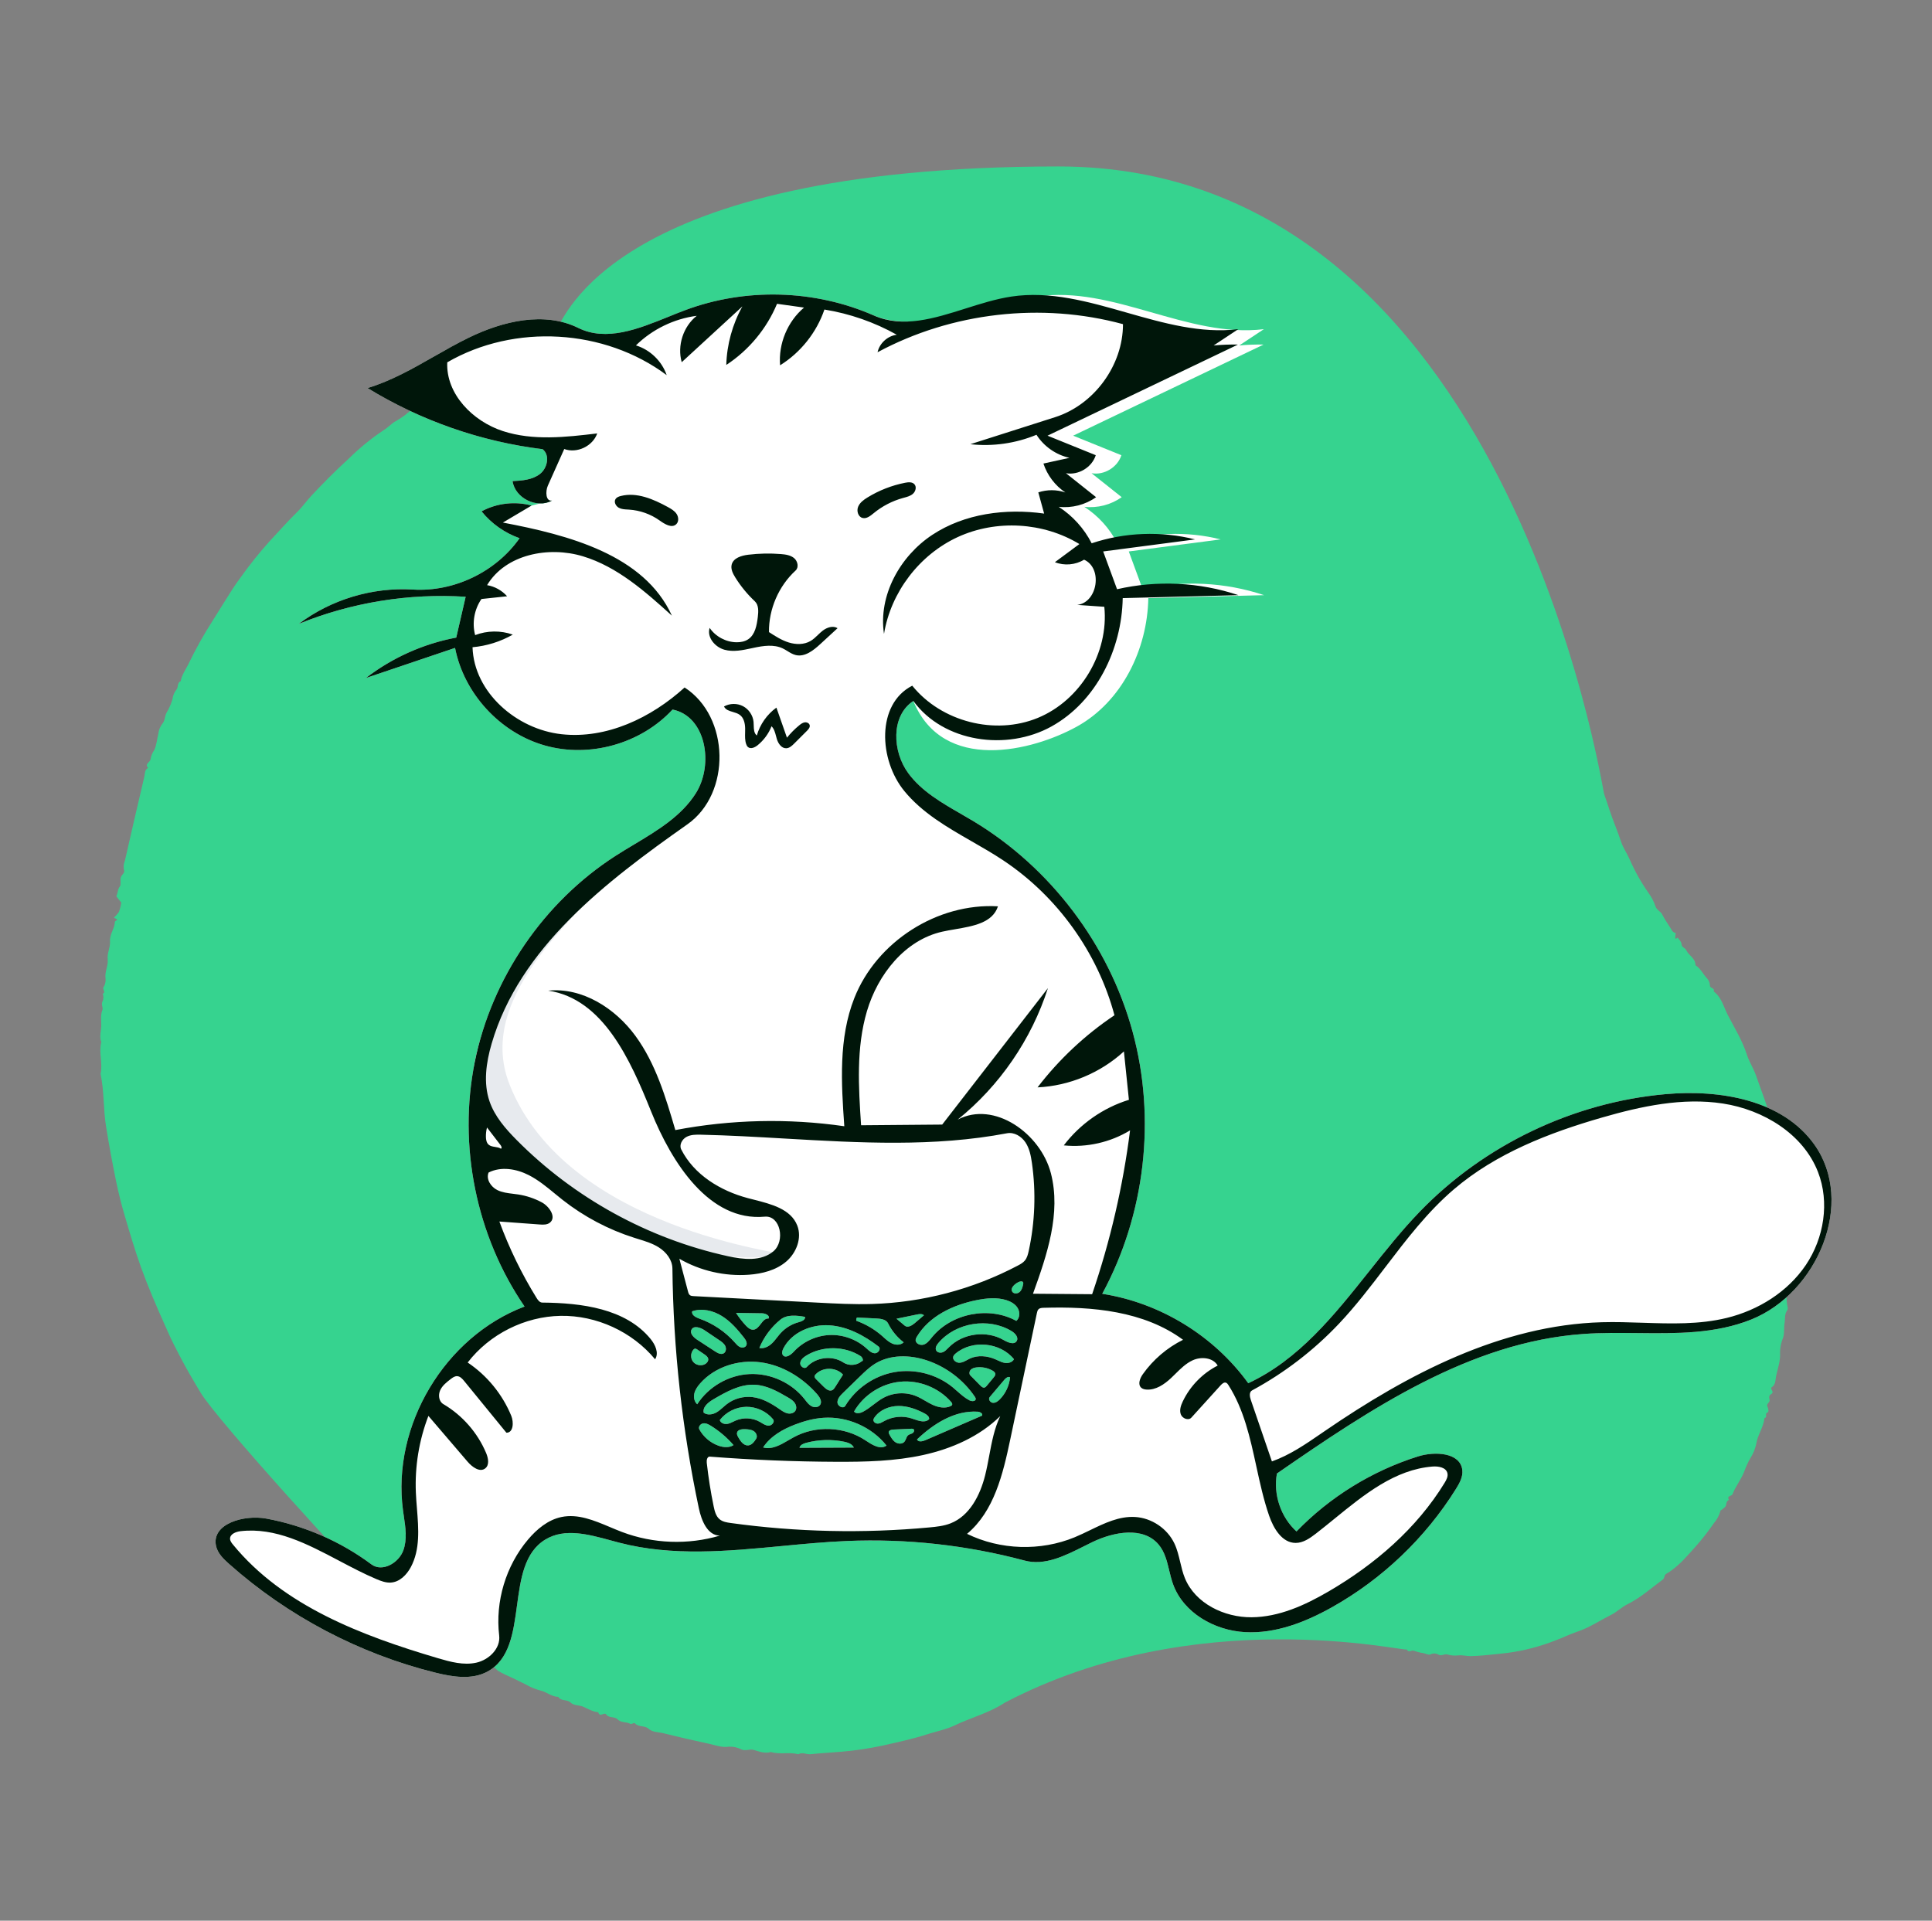 <svg width="174" height="173" viewBox="0 0 174 173" fill="none" xmlns="http://www.w3.org/2000/svg">
<rect x="0" y="0" width="174" height="173" fill="#808080" stroke="none"/>
<g clip-path="url(#clip0_7155_52770)">
<path fill-rule="evenodd" clip-rule="evenodd" d="M95.341 14.993C135.786 14.993 144.302 71.045 144.467 71.506C144.637 71.981 144.798 72.47 144.953 72.945C145.269 73.909 145.675 74.837 145.99 75.795C146.183 76.379 146.538 76.863 146.776 77.415C147.237 78.469 147.802 79.475 148.463 80.418C148.735 80.791 148.95 81.203 149.098 81.641C149.203 81.976 149.549 82.065 149.698 82.361C149.939 82.839 150.261 83.276 150.54 83.736C150.604 83.897 150.749 84.012 150.921 84.036L150.867 84.492C150.968 84.656 151.002 84.434 151.108 84.473C151.24 84.651 151.429 84.809 151.448 85.08C151.465 85.335 151.763 85.359 151.864 85.581C152.087 86.064 152.708 86.309 152.699 86.942C153.145 87.222 153.364 87.703 153.701 88.08C153.874 88.254 153.979 88.482 153.999 88.725L154.002 88.781C153.999 89.023 154.465 88.969 154.34 89.298C155.054 89.834 155.239 90.709 155.616 91.433C156.22 92.597 156.916 93.72 157.327 94.994C157.533 95.631 157.931 96.234 158.153 96.879C158.651 98.329 159.249 99.748 159.573 101.258C159.707 101.882 159.98 102.476 160.108 103.102L160.255 103.825C160.475 104.91 160.683 105.998 160.821 107.097C160.892 107.345 160.892 107.608 160.82 107.856C160.701 108.139 161.018 108.319 161.043 108.603C161.075 108.939 160.94 109.257 161.037 109.613C161.09 109.81 161.037 110.126 161.098 110.354C161.297 111.095 161.045 111.86 161.262 112.596C161.296 112.881 161.266 113.169 161.174 113.441C161.024 114.347 161.298 115.273 161.025 116.158C160.897 116.595 160.873 117.055 160.953 117.501L160.987 117.674C161.011 117.801 161.027 117.926 160.964 118.011C160.716 118.351 160.78 118.752 160.73 119.124L160.721 119.186C160.649 119.602 160.723 120.038 160.597 120.463C160.426 120.878 160.329 121.32 160.313 121.769C160.376 122.53 160.12 123.214 159.963 123.92C159.885 124.273 159.95 124.693 159.561 124.956C159.363 125.089 159.83 125.349 159.547 125.544L159.514 125.565C159.306 125.682 159.315 125.871 159.374 126.098C159.427 126.304 159.065 126.448 159.169 126.659C159.272 126.871 159.319 127.179 159.198 127.218C158.896 127.318 159.203 127.646 158.95 127.708C158.925 127.722 158.907 127.746 158.903 127.774C158.816 128.569 158.304 129.222 158.178 130.017C158.082 130.491 157.897 130.943 157.633 131.349C157.414 131.741 157.229 132.151 157.077 132.573C156.794 133.284 156.308 133.877 156.034 134.584C155.959 134.776 155.464 134.712 155.716 135.104C155.427 135.207 155.514 135.506 155.398 135.693C155.27 135.835 155.121 135.956 154.956 136.052C154.849 136.472 154.644 136.862 154.358 137.189C153.859 137.92 153.313 138.618 152.725 139.28L152.24 139.824C151.591 140.549 150.921 141.258 150.065 141.758C149.846 141.887 149.946 142.13 149.765 142.262C148.716 143.037 147.75 143.915 146.557 144.502C146.058 144.747 145.629 145.184 145.119 145.44C144.152 145.925 143.254 146.53 142.219 146.908L142.035 146.972C141.376 147.191 140.727 147.524 140.058 147.765C138.684 148.305 137.25 148.678 135.786 148.875L134.884 148.975C134.081 149.064 133.278 149.145 132.467 149.168C132.083 149.178 131.715 149.057 131.364 149.1C131.022 149.143 130.675 149.116 130.344 149.018C130.083 148.945 129.862 149.17 129.581 149.049C129.365 148.914 129.097 148.894 128.864 148.992L128.818 149.014C128.685 149.091 128.422 148.948 128.219 148.902C127.923 148.861 127.631 148.789 127.35 148.687C127.132 148.587 126.854 148.911 126.702 148.566C126.426 148.78 107.689 144.327 90.476 153.37C89.074 154.298 87.434 154.706 85.936 155.427C85.24 155.763 84.457 155.917 83.708 156.146L83.548 156.197C82.225 156.624 80.868 156.916 79.513 157.221C78.268 157.49 77.007 157.678 75.737 157.782C74.825 157.865 73.908 157.903 72.997 158.002C72.628 158.042 72.266 157.782 71.905 158.006C71.093 157.785 70.241 158.053 69.431 157.803C68.893 157.963 68.387 157.765 67.892 157.619C67.514 157.507 67.158 157.74 66.777 157.575C66.429 157.394 66.04 157.307 65.649 157.324C64.999 157.424 64.433 157.185 63.841 157.059C62.465 156.767 61.094 156.45 59.729 156.109C59.282 155.998 58.779 156.041 58.396 155.699C58.06 155.398 57.529 155.587 57.199 155.232C57.078 155.103 56.925 155.353 56.743 155.256C56.389 155.065 55.934 155.191 55.603 154.848C55.357 154.594 54.895 154.766 54.623 154.459L54.588 154.414C54.427 154.192 54.005 154.716 53.88 154.221C53.375 154.182 52.956 153.907 52.506 153.718C52.134 153.562 51.694 153.65 51.357 153.326C51.071 153.049 50.529 153.253 50.281 152.838C49.674 152.833 49.226 152.379 48.648 152.259C48.208 152.144 47.786 151.97 47.393 151.743C46.77 151.422 46.137 151.121 45.5 150.834C45.271 150.728 45.049 150.609 44.833 150.478C44.712 150.408 44.683 150.251 44.51 150.213C43.417 149.971 42.498 149.334 41.564 148.776C41.031 148.501 40.522 148.184 40.04 147.828L39.881 147.708C39.74 147.586 39.447 147.527 39.323 147.358C38.978 146.889 38.461 146.659 37.992 146.378L37.915 146.33C37.651 146.175 37.411 145.982 37.202 145.757C37.163 145.714 37.147 145.621 37.105 145.611C36.327 145.419 35.863 144.777 35.268 144.327C34.757 143.941 34.309 143.471 33.806 143.078L33.614 142.934C32.435 142.091 19.535 127.897 18.074 125.447L17.655 124.746C17.238 124.044 16.825 123.336 16.445 122.615L16.121 122.001C15.798 121.385 15.48 120.765 15.198 120.135L14.822 119.293C14.071 117.608 13.337 115.915 12.71 114.176C12.152 112.624 11.69 111.047 11.223 109.469C10.924 108.455 10.671 107.437 10.458 106.404C10.117 104.754 9.813 103.097 9.546 101.433C9.297 99.867 9.389 98.277 9.057 96.729C9.274 95.778 8.874 94.812 9.123 93.862C8.938 93.393 9.1 92.906 9.118 92.444C9.135 91.967 9.028 91.467 9.219 90.983C9.306 90.763 9.104 90.499 9.214 90.231C9.334 90.007 9.348 89.742 9.252 89.508C9.576 89.359 9.189 89.129 9.324 88.917C9.469 88.687 9.533 88.415 9.506 88.144C9.412 87.538 9.761 86.978 9.7 86.431C9.636 85.871 9.912 85.396 9.911 84.894L9.908 84.8C9.86 84.141 10.331 83.645 10.347 83.022C10.348 82.967 10.477 82.917 10.548 82.863C10.525 82.723 10.37 82.754 10.26 82.645C10.436 82.493 10.589 82.317 10.717 82.123C10.813 81.856 10.881 81.58 10.921 81.3L10.474 80.724C10.639 80.394 10.582 80.095 10.802 79.836C10.897 79.723 10.844 79.378 10.856 79.14C10.871 78.827 11.273 78.641 11.176 78.394C11.102 78.11 11.126 77.808 11.245 77.54C11.82 75.004 12.406 72.471 13.003 69.94C13.066 69.669 13.011 69.328 13.345 69.169C12.98 68.792 13.553 68.661 13.562 68.362C13.608 68.083 13.716 67.818 13.877 67.585C14.104 67.149 14.126 66.608 14.255 66.118C14.289 65.77 14.421 65.44 14.635 65.164C14.857 64.934 14.825 64.533 14.992 64.21C15.229 63.82 15.412 63.4 15.537 62.961C15.575 62.646 15.7 62.347 15.9 62.1C16.077 61.904 15.931 61.5 16.275 61.352C16.372 60.785 16.71 60.33 16.961 59.833L17.007 59.739C17.623 58.461 18.315 57.22 19.079 56.024C19.715 55.018 20.333 54.001 20.978 53.001C21.188 52.678 21.411 52.356 21.642 52.049C22.443 50.922 23.306 49.84 24.228 48.808C25.07 47.915 25.874 46.982 26.758 46.124C27.229 45.667 27.613 45.106 28.07 44.621C29.146 43.476 30.251 42.362 31.413 41.304C32.395 40.335 33.468 39.462 34.618 38.7C34.931 38.509 35.188 38.231 35.49 38.02C35.856 37.818 36.208 37.591 36.542 37.339C36.93 36.974 37.407 36.741 37.8 36.402C38.105 36.14 38.592 36.29 38.81 35.817C38.969 35.473 39.565 35.599 39.765 35.197C40.314 35.179 40.571 34.647 41.07 34.472L41.136 34.451C41.662 34.308 42.11 33.884 42.593 33.583C43.058 33.254 43.544 32.956 44.049 32.691C44.998 32.264 45.816 31.614 46.742 31.173C47.626 30.753 48.421 30.138 49.385 29.904C49.612 29.849 49.57 29.648 49.727 29.563C49.89 29.473 50.068 29.532 50.215 29.429C50.825 29.031 54.896 14.993 95.341 14.993Z" fill="#36D38F"/>
<path fill-rule="evenodd" clip-rule="evenodd" d="M49.718 45.084C48.365 45.847 46.384 44.873 46.162 43.336C47.025 43.29 47.947 43.222 48.629 42.692C49.311 42.161 49.55 40.987 48.866 40.458C43.299 39.775 37.884 37.883 33.102 34.952C36.367 33.969 39.177 31.893 42.244 30.402C45.311 28.911 49.02 28.029 52.079 29.537C55.083 31.017 58.54 29.129 61.675 27.95C67.125 25.9 73.374 26.072 78.704 28.418C82.592 30.13 89.18 27.352 93.38 26.714C100.241 25.673 106.938 30.482 113.828 29.649C113.088 30.138 112.349 30.626 111.61 31.115C112.338 31.049 113.07 31.022 113.801 31.035C108.083 33.77 102.366 36.506 96.649 39.242C98.097 39.828 99.546 40.414 100.994 41C100.653 42.091 99.433 42.828 98.308 42.622C99.213 43.342 100.118 44.062 101.023 44.782C100.057 45.468 98.835 45.784 97.657 45.65C98.911 46.459 99.946 47.605 100.624 48.934C103.611 47.939 106.883 47.816 109.935 48.585C107.177 48.947 104.419 49.308 101.661 49.67C102.078 50.804 102.494 51.938 102.911 53.072C106.514 52.247 110.343 52.435 113.848 53.607C110.372 53.696 106.896 53.784 103.42 53.873C103.339 58.484 101.043 63.187 97.012 65.428C92.981 67.669 84.925 69.662 82.257 63.137C80.215 64.478 80.359 67.7 81.816 69.662C83.272 71.624 85.586 72.71 87.678 73.971C94.63 78.16 99.873 85.098 102.005 92.929C104.138 100.76 103.137 109.398 99.27 116.533C104.483 117.344 109.328 120.311 112.42 124.587C119.077 121.489 122.764 114.421 127.864 109.138C133.665 103.128 141.672 99.298 149.992 98.552C154.914 98.112 160.528 99.061 163.399 103.083C167.131 108.311 163.69 116.44 157.733 118.844C153.011 120.749 147.685 119.791 142.606 120.151C132.392 120.874 123.425 126.897 115.003 132.721C114.659 134.606 115.349 136.648 116.765 137.939C119.778 134.825 123.578 132.479 127.712 131.181C129.24 130.701 131.53 130.826 131.7 132.419C131.764 133.022 131.447 133.593 131.126 134.108C128.37 138.526 124.484 142.233 119.94 144.777C117.542 146.12 114.863 147.161 112.118 147.007C109.374 146.854 106.579 145.27 105.647 142.684C105.215 141.486 105.168 140.099 104.35 139.122C102.966 137.471 100.308 137.965 98.368 138.903C96.428 139.842 94.36 141.117 92.279 140.561C87.075 139.169 81.659 138.572 76.277 138.797C69.423 139.084 62.439 140.68 55.798 138.958C53.58 138.383 51.098 137.477 49.133 138.656C45.26 140.979 47.872 148.416 43.899 150.563C42.491 151.324 40.766 151.043 39.214 150.658C32.352 148.955 25.916 145.564 20.633 140.867C20.123 140.415 19.599 139.906 19.456 139.24C19.028 137.242 21.977 136.41 23.987 136.78C27.401 137.409 30.667 138.832 33.451 140.905C34.427 141.632 35.913 140.784 36.326 139.639C36.739 138.495 36.455 137.235 36.294 136.028C35.274 128.41 40.054 120.4 47.243 117.68C42.89 111.328 41.235 103.19 42.761 95.643C44.287 88.096 48.973 81.24 55.451 77.079C58.039 75.416 61.013 74.056 62.662 71.46C64.311 68.864 63.587 64.508 60.57 63.909C57.727 66.988 53.104 68.29 49.072 67.147C45.04 66.004 41.788 62.47 40.983 58.358C38.307 59.261 35.631 60.165 32.955 61.069C35.331 59.238 38.143 57.98 41.091 57.428C41.373 56.203 41.656 54.977 41.939 53.751C36.833 53.422 31.655 54.262 26.916 56.189C29.832 53.994 33.543 52.878 37.187 53.102C40.893 53.328 44.66 51.515 46.795 48.477C45.46 48.007 44.259 47.16 43.37 46.058C44.732 45.319 46.382 45.128 47.877 45.535M75.911 125.472C75.668 125.709 75.406 125.99 75.424 126.329C75.441 126.667 75.949 126.92 76.124 126.63C77.081 125.045 78.745 123.905 80.569 123.586C82.393 123.267 84.345 123.773 85.784 124.939C86.285 125.346 86.733 125.832 87.307 126.129C87.513 126.236 87.867 126.239 87.875 126.007C87.878 125.931 87.834 125.861 87.791 125.798C86.758 124.276 85.214 123.107 83.468 122.527C81.938 122.018 80.164 121.986 78.796 122.839C78.299 123.149 77.875 123.561 77.455 123.969C76.941 124.47 76.426 124.971 75.911 125.472ZM68.49 122.702C66.508 122.44 64.375 123.105 63.056 124.606C62.823 124.871 62.612 125.169 62.532 125.512C62.452 125.855 62.527 126.252 62.793 126.483C63.813 124.897 65.627 123.852 67.511 123.763C69.394 123.674 71.298 124.544 72.464 126.027C72.646 126.259 72.82 126.512 73.078 126.654C73.337 126.795 73.714 126.777 73.871 126.528C74.059 126.23 73.832 125.849 73.6 125.584C72.283 124.08 70.471 122.964 68.49 122.702ZM82.466 120.674C82.435 121.009 82.878 121.217 83.196 121.108C83.514 120.998 83.725 120.705 83.938 120.444C85.709 118.278 89.082 117.625 91.533 118.975C91.855 118.703 91.873 118.182 91.658 117.821C91.443 117.459 91.05 117.237 90.649 117.108C89.781 116.831 88.838 116.926 87.944 117.106C85.829 117.534 83.693 118.537 82.581 120.386C82.528 120.475 82.475 120.57 82.466 120.674ZM74.151 127.702C73.282 127.763 72.432 127.993 71.618 128.304C70.493 128.734 69.386 129.361 68.728 130.37C69.693 130.643 70.619 129.923 71.5 129.445C73.479 128.371 76.045 128.482 77.923 129.722C78.512 130.111 79.269 130.614 79.844 130.203C78.5 128.518 76.302 127.553 74.151 127.702ZM77.722 127.159C78.382 126.815 78.909 126.257 79.562 125.904C80.463 125.416 81.585 125.36 82.53 125.755C83.043 125.969 83.497 126.304 84.003 126.536C84.508 126.767 85.11 126.887 85.614 126.652C85.67 126.626 85.728 126.591 85.751 126.534C85.789 126.441 85.721 126.342 85.655 126.266C84.528 124.98 82.763 124.283 81.061 124.453C79.359 124.622 77.766 125.655 76.915 127.139C77.093 127.372 77.462 127.294 77.722 127.159ZM64.519 127.22C64.873 127.019 65.149 126.709 65.472 126.462C66.118 125.969 66.959 125.742 67.766 125.836C68.665 125.94 69.477 126.416 70.221 126.933C70.438 127.084 70.66 127.242 70.918 127.302C71.176 127.362 71.483 127.297 71.629 127.076C71.773 126.858 71.716 126.553 71.561 126.341C71.407 126.13 71.175 125.991 70.949 125.858C70.029 125.319 69.058 124.78 67.993 124.725C66.662 124.656 65.426 125.35 64.275 126.021C63.808 126.293 63.272 126.706 63.371 127.237C63.691 127.488 64.166 127.421 64.519 127.22ZM70.512 122.062C70.752 122.373 71.222 122.04 71.487 121.75C72.305 120.858 73.482 120.305 74.691 120.247C75.899 120.189 77.124 120.626 78.023 121.436C78.249 121.641 78.489 121.882 78.794 121.89C79.099 121.899 79.374 121.473 79.132 121.287C77.836 120.291 76.329 119.478 74.698 119.371C73.068 119.263 71.311 119.995 70.556 121.443C70.456 121.638 70.378 121.889 70.512 122.062ZM84.925 121.79C85.141 121.699 85.298 121.514 85.463 121.348C86.717 120.086 88.842 119.804 90.382 120.695C90.767 120.918 91.347 121.164 91.57 120.779C91.757 120.458 91.424 120.085 91.107 119.893C89.036 118.637 86.083 119.115 84.514 120.961C84.354 121.149 84.201 121.407 84.311 121.628C84.415 121.837 84.71 121.881 84.925 121.79ZM86.07 121.908C85.981 121.983 85.893 122.066 85.855 122.176C85.751 122.483 86.123 122.77 86.446 122.744C86.769 122.718 87.044 122.51 87.337 122.372C88.052 122.035 88.91 122.116 89.636 122.429C89.923 122.553 90.201 122.713 90.51 122.759C90.819 122.806 91.18 122.703 91.32 122.424C90.091 120.901 87.573 120.653 86.07 121.908ZM66.635 121.323C66.818 121.41 67.069 121.393 67.186 121.228C67.347 121.004 67.175 120.699 67.005 120.483C66.428 119.749 65.807 119.027 65.014 118.535C64.221 118.043 63.222 117.806 62.34 118.108C62.249 118.434 62.656 118.656 62.975 118.767C64.205 119.196 65.322 119.946 66.183 120.923C66.317 121.075 66.451 121.237 66.635 121.323ZM77.506 122.142C76.054 121.216 74.072 121.2 72.606 122.102C72.351 122.259 72.089 122.479 72.069 122.778C72.049 123.076 72.455 123.353 72.656 123.132C73.466 122.239 74.947 122.053 75.952 122.719C76.446 123.046 77.154 123.001 77.603 122.615C77.815 122.593 77.685 122.257 77.506 122.142ZM88.066 127.152C86.004 127.012 84.084 128.226 82.587 129.652C82.696 129.904 83.068 129.837 83.32 129.728C85.025 128.99 86.73 128.252 88.435 127.514C88.563 127.345 88.278 127.166 88.066 127.152ZM68.434 128.07C68.688 128.214 68.936 128.41 69.228 128.41C69.52 128.41 69.809 128.059 69.624 127.834C69.041 127.124 68.126 126.699 67.207 126.713C66.289 126.727 65.387 127.179 64.827 127.907C64.896 128.171 65.219 128.293 65.49 128.254C65.76 128.214 65.998 128.062 66.249 127.953C66.943 127.653 67.777 127.697 68.434 128.07ZM78.663 127.876C78.64 128.08 78.87 128.235 79.074 128.224C79.278 128.213 79.457 128.093 79.636 127.995C80.388 127.581 81.313 127.496 82.127 127.766C82.649 127.939 83.3 128.223 83.677 127.822C83.71 127.593 83.48 127.421 83.276 127.312C82.545 126.923 81.74 126.629 80.911 126.637C80.083 126.645 79.228 126.992 78.755 127.673C78.713 127.734 78.672 127.801 78.663 127.876ZM77.123 118.964C77.976 119.269 78.77 119.737 79.451 120.335C79.731 120.581 80 120.854 80.34 121.008C80.68 121.162 81.122 121.166 81.388 120.904C80.799 120.452 80.315 119.864 79.985 119.199C79.807 118.84 79.333 118.775 78.933 118.755C78.349 118.727 77.765 118.698 77.181 118.669C77.12 118.752 77.098 118.864 77.123 118.964ZM69.507 121.014C69.808 120.733 70.031 120.378 70.309 120.073C70.741 119.602 71.31 119.256 71.928 119.092C72.195 119.02 72.546 118.884 72.505 118.611C71.75 118.48 70.888 118.374 70.292 118.856C69.458 119.533 68.796 120.42 68.387 121.413C68.789 121.502 69.205 121.296 69.507 121.014ZM62.791 120.672C63.332 121.025 63.874 121.378 64.415 121.731C64.645 121.88 64.937 122.033 65.175 121.898C65.396 121.772 65.429 121.449 65.314 121.222C65.199 120.996 64.98 120.845 64.769 120.703C64.329 120.406 63.888 120.109 63.447 119.812C63.078 119.564 62.476 119.366 62.276 119.763C62.102 120.105 62.469 120.463 62.791 120.672ZM74.191 124.913C74.398 125.119 74.689 125.341 74.952 125.215C75.072 125.158 75.149 125.039 75.22 124.927C75.455 124.556 75.69 124.185 75.924 123.814C75.31 123.131 74.103 123.113 73.469 123.777C73.42 123.828 73.372 123.886 73.364 123.957C73.35 124.067 73.436 124.163 73.515 124.242C73.74 124.466 73.966 124.69 74.191 124.913ZM64.716 130.218C65.157 130.373 65.676 130.418 66.064 130.16C65.48 129.487 64.795 128.902 64.039 128.431C63.824 128.297 63.583 128.168 63.332 128.203C63.082 128.239 62.861 128.523 62.982 128.745C63.354 129.426 63.984 129.961 64.716 130.218ZM88.874 124.814C89.082 124.562 89.291 124.311 89.499 124.059C89.57 123.973 89.646 123.875 89.642 123.763C89.636 123.62 89.505 123.518 89.381 123.447C88.948 123.204 88.438 123.103 87.945 123.162C87.757 123.185 87.561 123.236 87.428 123.372C87.296 123.508 87.258 123.749 87.391 123.884C87.693 124.19 87.995 124.496 88.297 124.802C88.396 124.902 88.521 125.011 88.658 124.981C88.749 124.961 88.815 124.885 88.874 124.814ZM67.161 119.381C67.347 119.582 67.582 119.788 67.855 119.766C68.441 119.717 68.63 118.706 69.216 118.761C69.373 118.502 68.944 118.295 68.641 118.29C67.857 118.277 67.072 118.265 66.288 118.253C66.544 118.654 66.837 119.032 67.161 119.381ZM72.004 130.404C73.635 130.397 75.266 130.39 76.898 130.383C76.755 130.06 76.372 129.929 76.027 129.858C74.895 129.623 73.708 129.659 72.592 129.961C72.342 130.029 72.057 130.151 72.004 130.404ZM82.076 128.687C81.537 128.712 80.997 128.736 80.457 128.76C80.283 128.768 80.059 128.819 80.038 128.992C80.028 129.069 80.067 129.144 80.105 129.212C80.248 129.471 80.399 129.74 80.646 129.904C80.893 130.067 81.264 130.083 81.456 129.858C81.603 129.685 81.615 129.416 81.79 129.272C81.903 129.18 82.06 129.162 82.185 129.086C82.311 129.01 82.39 128.814 82.274 128.725C82.22 128.683 82.145 128.684 82.076 128.687ZM68.101 129.59C68.245 129.365 68.109 129.047 67.884 128.902C67.659 128.757 67.378 128.74 67.112 128.726C66.817 128.712 66.428 128.766 66.376 129.057C66.35 129.195 66.421 129.331 66.489 129.454C66.689 129.815 66.983 130.229 67.394 130.188C67.713 130.157 67.928 129.86 68.101 129.59ZM89.422 126.353C89.665 126.373 89.882 126.209 90.052 126.036C90.57 125.505 90.9 124.795 90.969 124.056C90.798 123.947 90.588 124.117 90.457 124.272C90.015 124.794 89.574 125.316 89.133 125.838C88.976 126.024 89.18 126.333 89.422 126.353ZM62.423 122.656C62.669 122.964 63.144 123.061 63.49 122.873C63.668 122.777 63.818 122.587 63.783 122.388C63.751 122.211 63.59 122.091 63.442 121.99C63.227 121.843 63.012 121.697 62.798 121.551C62.732 121.506 62.657 121.459 62.579 121.475C62.525 121.486 62.483 121.526 62.447 121.567C62.187 121.864 62.177 122.348 62.423 122.656ZM81.485 119.405C81.742 119.621 82.124 119.398 82.38 119.179C82.658 118.942 82.935 118.705 83.213 118.468C83.056 118.318 82.805 118.352 82.592 118.396C81.974 118.523 81.356 118.651 80.738 118.779C80.987 118.988 81.236 119.196 81.485 119.405ZM91.189 116.374C91.344 116.567 91.672 116.526 91.85 116.353C92.029 116.18 92.094 115.924 92.146 115.681C92.158 115.622 92.169 115.559 92.145 115.505C92.082 115.366 91.877 115.408 91.739 115.472C91.369 115.645 90.933 116.055 91.189 116.374Z" fill="white"/>
<path fill-rule="evenodd" clip-rule="evenodd" d="M42.761 95.644C44.287 88.097 49.504 81.779 55.983 77.617C52.707 82.107 42.656 89.47 45.887 97.673C51.051 110.786 71.14 112.848 70.441 112.99C58.559 115.413 41.625 101.263 42.761 95.644Z" fill="#E7EAEE"/>
<path fill-rule="evenodd" clip-rule="evenodd" d="M80.767 30.151C79.941 30.252 79.212 30.914 79.034 31.727C85.725 28.129 93.807 27.204 101.138 29.197C101.144 32.894 98.55 36.45 95.028 37.574L87.392 40.01C89.407 40.233 91.476 39.938 93.348 39.16C94.013 40.208 95.108 40.973 96.321 41.237L93.973 41.752C94.319 42.806 95.026 43.739 95.948 44.357C95.165 44.089 94.295 44.086 93.512 44.349L94.037 46.258C90.576 45.777 86.878 46.249 83.963 48.175C81.047 50.102 79.09 53.643 79.615 57.098C80.23 53.342 82.804 49.963 86.261 48.372C89.719 46.782 93.96 47.026 97.212 49.003L95.006 50.637C95.853 50.974 96.857 50.888 97.634 50.411C99.332 51.163 98.862 54.269 97.018 54.484L99.457 54.654C99.88 58.802 97.318 63.08 93.461 64.664C89.604 66.249 84.774 65.008 82.159 61.761C78.913 63.418 79.14 68.443 81.454 71.26C83.069 73.226 85.293 74.504 87.521 75.783C88.485 76.337 89.449 76.89 90.365 77.501C95.231 80.742 98.858 85.796 100.371 91.444C97.729 93.213 95.379 95.417 93.444 97.94C96.307 97.807 99.11 96.639 101.222 94.701L101.672 99.061C99.355 99.775 97.272 101.232 95.807 103.165C97.873 103.375 100.003 102.893 101.776 101.813C101.141 106.831 99.995 111.784 98.36 116.57L93.033 116.527C94.297 113.034 95.577 109.275 94.646 105.679C93.715 102.083 89.538 99.115 86.251 100.845C90.031 97.797 92.894 93.626 94.378 89.002L84.857 101.291L77.551 101.353C77.322 97.911 77.101 94.383 78.079 91.074C79.058 87.766 81.501 84.669 84.868 83.915C85.233 83.833 85.622 83.766 86.016 83.699C87.661 83.417 89.396 83.12 89.879 81.633C84.422 81.315 78.951 84.809 76.944 89.894C75.514 93.517 75.766 97.555 76.04 101.441C70.995 100.713 65.829 100.83 60.822 101.786C59.952 98.823 59.051 95.793 57.227 93.301C55.404 90.809 52.444 88.919 49.372 89.227C54.32 89.962 56.771 95.461 58.637 100.102C60.502 104.744 63.89 110.045 68.871 109.586C70.29 109.455 70.741 111.785 69.654 112.706C68.567 113.627 66.951 113.451 65.559 113.147C58.39 111.578 51.697 107.897 46.533 102.683C45.527 101.667 44.555 100.556 44.09 99.205C43.517 97.538 43.784 95.697 44.277 94.004C46.795 85.356 54.545 79.431 61.91 74.247C65.872 71.458 65.73 64.546 61.657 61.922C58.641 64.662 54.62 66.578 50.57 66.131C46.52 65.684 42.687 62.368 42.557 58.296C43.829 58.184 45.075 57.793 46.184 57.16C45.096 56.773 43.87 56.789 42.792 57.205C42.499 56.108 42.713 54.886 43.361 53.953L45.671 53.706C45.206 53.181 44.559 52.822 43.868 52.705C45.535 49.928 49.402 49.168 52.502 50.107C55.601 51.045 58.112 53.281 60.513 55.453C58.009 49.963 51.219 48.193 45.29 47.068L47.877 45.535C46.382 45.128 44.732 45.319 43.37 46.058C44.259 47.16 45.46 48.007 46.795 48.477C44.66 51.515 40.893 53.328 37.187 53.102C33.543 52.878 29.832 53.994 26.916 56.189C31.655 54.262 36.833 53.422 41.939 53.751L41.091 57.428C38.143 57.98 35.331 59.238 32.955 61.069L40.983 58.358C41.788 62.47 45.04 66.004 49.072 67.147C53.104 68.29 57.727 66.988 60.57 63.909C63.587 64.508 64.311 68.864 62.662 71.46C61.356 73.516 59.22 74.796 57.102 76.066C56.546 76.4 55.99 76.732 55.451 77.079C48.973 81.24 44.287 88.096 42.761 95.643C41.235 103.19 42.89 111.328 47.243 117.68C40.054 120.4 35.274 128.41 36.294 136.028C36.317 136.203 36.343 136.379 36.369 136.555C36.523 137.597 36.68 138.66 36.326 139.639C35.913 140.784 34.427 141.632 33.451 140.905C30.667 138.832 27.401 137.409 23.987 136.78C21.977 136.41 19.028 137.242 19.456 139.24C19.599 139.906 20.123 140.415 20.633 140.867C25.916 145.564 32.352 148.955 39.214 150.658C40.766 151.043 42.491 151.324 43.899 150.563C45.902 149.48 46.231 147.052 46.562 144.613C46.886 142.216 47.213 139.807 49.133 138.656C50.866 137.615 53.002 138.199 55.005 138.745L55.006 138.745C55.273 138.818 55.538 138.891 55.798 138.958C60.56 140.192 65.497 139.722 70.437 139.25C72.387 139.064 74.337 138.878 76.277 138.797C81.659 138.572 87.075 139.169 92.279 140.561C94.091 141.045 95.893 140.141 97.609 139.28C97.864 139.152 98.117 139.025 98.368 138.903C100.308 137.965 102.966 137.471 104.35 139.122C104.898 139.775 105.1 140.612 105.303 141.454V141.454H105.303V141.454V141.455L105.303 141.455V141.455V141.456H105.303V141.456V141.457C105.404 141.872 105.504 142.288 105.647 142.684C106.579 145.27 109.374 146.854 112.118 147.007C114.863 147.161 117.542 146.12 119.94 144.777C124.484 142.233 128.37 138.526 131.126 134.108C131.447 133.593 131.764 133.022 131.7 132.419C131.53 130.826 129.24 130.701 127.712 131.181C123.578 132.479 119.778 134.825 116.765 137.939C115.349 136.648 114.659 134.606 115.003 132.721C123.425 126.897 132.392 120.874 142.606 120.151C144.207 120.037 145.833 120.055 147.457 120.072C150.983 120.11 154.5 120.148 157.733 118.844C163.69 116.44 167.131 108.311 163.399 103.083C160.528 99.061 154.914 98.112 149.992 98.552C141.672 99.298 133.665 103.128 127.864 109.138C126.252 110.808 124.781 112.656 123.313 114.501C120.137 118.492 116.973 122.468 112.42 124.587C109.328 120.311 104.483 117.344 99.27 116.533C103.137 109.398 104.138 100.76 102.005 92.929C99.873 85.098 94.63 78.16 87.678 73.971C87.3 73.743 86.914 73.52 86.527 73.297L86.527 73.297C84.776 72.288 83.008 71.269 81.816 69.662C80.359 67.7 80.215 64.478 82.257 63.137C84.974 66.864 90.674 67.669 94.706 65.428C98.737 63.187 101.032 58.484 101.114 53.873L111.541 53.607C108.036 52.435 104.207 52.247 100.604 53.072L99.354 49.67L107.629 48.585C104.576 47.816 101.304 47.939 98.318 48.934C97.639 47.605 96.605 46.459 95.351 45.65C96.528 45.784 97.751 45.468 98.716 44.782L96.002 42.622C97.126 42.828 98.347 42.091 98.687 41L94.342 39.242L111.494 31.035C110.763 31.022 110.032 31.049 109.304 31.115L111.521 29.649C108.136 30.058 104.797 29.105 101.462 28.154C98.01 27.169 94.563 26.185 91.073 26.714C89.702 26.922 88.323 27.358 86.951 27.792C84.12 28.687 81.323 29.571 78.704 28.418C73.374 26.072 67.125 25.9 61.675 27.95C61.193 28.131 60.703 28.329 60.209 28.529C57.488 29.63 54.621 30.79 52.079 29.537C49.02 28.029 45.311 28.911 42.244 30.402C41.167 30.925 40.122 31.521 39.078 32.116C37.148 33.216 35.221 34.314 33.102 34.952C37.884 37.883 43.299 39.775 48.866 40.458C49.55 40.987 49.311 42.161 48.629 42.692C47.947 43.222 47.025 43.29 46.162 43.336C46.384 44.873 48.365 45.847 49.718 45.084C49.149 45.189 49.107 44.266 49.343 43.738L50.817 40.444C51.962 40.864 53.386 40.19 53.787 39.038C50.952 39.379 48.011 39.711 45.295 38.829C42.58 37.947 40.153 35.487 40.281 32.635C46.328 29.131 54.446 29.605 60.044 33.79C59.612 32.528 58.549 31.5 57.274 31.11C58.747 29.661 60.701 28.71 62.75 28.445C61.533 29.408 60.975 31.13 61.396 32.624L66.862 27.597C65.965 29.205 65.463 31.03 65.411 32.87C67.438 31.545 69.053 29.599 69.981 27.363L72.413 27.704C70.924 28.962 70.095 30.96 70.256 32.902C72.109 31.75 73.545 29.944 74.249 27.88C76.532 28.248 78.75 29.021 80.767 30.151ZM147.928 119.141C146.706 119.1 145.483 119.06 144.267 119.094C135.215 119.351 126.8 123.76 119.332 128.881L119.255 128.934L119.17 128.992L119.023 129.093L119.017 129.097C117.6 130.072 116.169 131.056 114.551 131.631L112.651 126.091C112.548 125.794 112.486 125.386 112.762 125.236C115.668 123.665 118.322 121.627 120.591 119.226C122.103 117.626 123.444 115.868 124.783 114.111C126.68 111.624 128.574 109.141 130.945 107.118C134.731 103.886 139.498 102.036 144.282 100.657C147.821 99.636 151.531 98.835 155.172 99.396C158.813 99.957 162.398 102.13 163.733 105.563C164.794 108.291 164.275 111.507 162.641 113.935C161.007 116.362 158.354 118.014 155.511 118.707C153.039 119.31 150.486 119.225 147.928 119.141ZM43.782 130.875C43.973 131.33 44.093 131.938 43.712 132.251C43.219 132.654 42.521 132.134 42.108 131.651L38.583 127.532C37.739 129.726 37.352 132.094 37.454 134.442C37.474 134.912 37.512 135.39 37.551 135.869V135.87L37.551 135.87V135.87V135.871V135.871C37.698 137.705 37.848 139.564 36.998 141.154C36.626 141.852 35.992 142.492 35.202 142.543C34.755 142.572 34.319 142.409 33.907 142.234C32.775 141.755 31.66 141.167 30.545 140.579C27.676 139.066 24.809 137.554 21.667 137.914C21.238 137.964 20.704 138.175 20.72 138.607C20.728 138.8 20.854 138.966 20.977 139.116C25.506 144.648 32.59 147.331 39.448 149.357C40.569 149.688 41.751 150.01 42.893 149.759C44.035 149.507 45.095 148.478 44.957 147.316C44.593 144.244 45.555 141.036 47.552 138.673C48.349 137.729 49.356 136.89 50.566 136.638C52.051 136.33 53.503 136.942 54.933 137.544C55.3 137.699 55.666 137.853 56.031 137.991C58.825 139.048 61.967 139.163 64.832 138.314C63.712 138.3 63.174 136.957 62.942 135.861C61.438 128.762 60.638 121.514 60.559 114.257C60.55 113.468 59.996 112.771 59.329 112.35C58.764 111.994 58.119 111.796 57.478 111.599C57.362 111.563 57.246 111.528 57.131 111.491C54.798 110.752 52.599 109.59 50.674 108.078C50.431 107.888 50.193 107.692 49.953 107.495C49.217 106.889 48.479 106.283 47.633 105.849C46.513 105.275 45.127 105.04 44.004 105.61C43.754 106.207 44.207 106.9 44.786 107.188C45.225 107.407 45.717 107.466 46.207 107.525C46.364 107.544 46.522 107.563 46.676 107.587C47.414 107.702 48.133 107.942 48.791 108.294C49.482 108.665 50.138 109.643 49.521 110.128C49.268 110.327 48.914 110.313 48.593 110.289L44.974 110.023C45.856 112.424 46.981 114.735 48.326 116.91C48.447 117.105 48.608 117.322 48.837 117.324C52.383 117.356 56.342 117.853 58.589 120.596C59.015 121.116 59.365 121.867 58.999 122.431C56.94 119.944 53.718 118.463 50.489 118.519C47.261 118.575 44.092 120.166 42.12 122.723C43.861 123.888 45.245 125.579 46.043 127.516C46.283 128.101 46.239 129.058 45.607 129.045L41.808 124.393C41.638 124.186 41.434 123.96 41.166 123.952C40.95 123.945 40.761 124.083 40.59 124.214C40.221 124.498 39.837 124.799 39.644 125.223C39.451 125.648 39.523 126.231 39.925 126.467C41.638 127.473 43.012 129.044 43.782 130.875ZM87.094 138.154C89.533 136.119 90.329 132.768 90.984 129.659L93.385 118.268C93.411 118.146 93.44 118.017 93.528 117.929C93.643 117.812 93.825 117.799 93.989 117.794C98.365 117.662 103.024 118.079 106.548 120.676C105.11 121.389 103.853 122.464 102.925 123.774C102.665 124.141 102.447 124.694 102.782 124.995C102.908 125.107 103.083 125.147 103.252 125.159C104.092 125.219 104.859 124.694 105.473 124.118C105.606 123.993 105.736 123.865 105.866 123.736C106.339 123.268 106.815 122.797 107.416 122.522C108.182 122.171 109.245 122.27 109.668 122.998C108.302 123.694 107.176 124.852 106.519 126.237C106.348 126.597 106.207 127.014 106.345 127.388C106.484 127.763 107.029 127.982 107.297 127.686L109.936 124.773C110.064 124.632 110.241 124.477 110.42 124.542C110.516 124.578 110.579 124.669 110.634 124.755C112.033 126.95 112.589 129.505 113.147 132.072C113.474 133.574 113.802 135.081 114.3 136.521C114.699 137.675 115.47 138.971 116.691 138.972C117.366 138.972 117.963 138.557 118.497 138.145C119.068 137.704 119.636 137.242 120.207 136.777C122.89 134.593 125.635 132.36 129.015 132.092C129.548 132.05 130.232 132.168 130.357 132.687C130.429 132.989 130.267 133.293 130.105 133.558C127.593 137.67 123.824 140.912 119.661 143.339C117.53 144.582 115.192 145.649 112.725 145.668C110.258 145.688 107.645 144.426 106.713 142.142C106.523 141.676 106.407 141.184 106.291 140.693L106.29 140.692C106.156 140.124 106.022 139.556 105.773 139.03C105.134 137.673 103.716 136.718 102.218 136.635C100.792 136.556 99.48 137.191 98.171 137.825C97.712 138.048 97.252 138.27 96.788 138.462C93.709 139.732 90.087 139.617 87.094 138.154ZM70.808 113.63C69.89 114.413 68.654 114.726 67.45 114.815C65.281 114.974 63.068 114.466 61.185 113.377L61.962 116.318C61.995 116.445 62.035 116.581 62.14 116.659C62.232 116.727 62.353 116.736 62.466 116.742L73.63 117.328C75.257 117.414 76.887 117.499 78.516 117.452C83.085 117.32 87.621 116.127 91.663 113.994C91.897 113.871 92.135 113.74 92.302 113.537C92.503 113.294 92.582 112.977 92.649 112.67C93.215 110.072 93.313 107.374 92.936 104.742C92.844 104.096 92.715 103.433 92.352 102.89C91.988 102.348 91.335 101.951 90.693 102.074C84.124 103.325 77.418 102.938 70.713 102.552H70.713H70.712H70.712H70.712H70.711H70.711C68.184 102.406 65.656 102.26 63.136 102.203C62.686 102.192 62.213 102.19 61.818 102.405C61.423 102.621 61.151 103.131 61.354 103.533C62.503 105.807 64.877 107.257 67.339 107.912C67.516 107.959 67.697 108.005 67.88 108.051C69.472 108.456 71.226 108.902 71.804 110.385C72.243 111.509 71.727 112.846 70.808 113.63ZM88.719 132.898C88.269 134.686 87.322 136.541 85.605 137.211C85.004 137.446 84.353 137.516 83.711 137.575C77.756 138.13 71.737 137.996 65.812 137.178C65.46 137.13 65.088 137.07 64.813 136.844C64.478 136.568 64.364 136.112 64.276 135.688C64.007 134.386 63.799 133.071 63.652 131.75C63.626 131.516 63.691 131.182 63.926 131.2C67.717 131.495 71.519 131.65 75.321 131.665C77.944 131.675 80.588 131.616 83.15 131.052C85.712 130.489 88.21 129.388 90.083 127.551C89.55 128.669 89.321 129.89 89.091 131.114L89.091 131.114V131.115L89.091 131.115V131.115V131.115H89.091V131.116C88.979 131.713 88.867 132.311 88.719 132.898ZM75.911 125.472C75.668 125.709 75.406 125.99 75.424 126.329C75.441 126.667 75.949 126.92 76.124 126.63C77.081 125.045 78.745 123.905 80.569 123.586C82.393 123.267 84.345 123.773 85.784 124.939C85.933 125.06 86.078 125.188 86.222 125.317C86.563 125.619 86.904 125.921 87.307 126.129C87.513 126.236 87.867 126.239 87.875 126.007C87.878 125.931 87.834 125.861 87.791 125.798C86.758 124.276 85.214 123.107 83.468 122.527C81.938 122.018 80.164 121.986 78.796 122.839C78.299 123.149 77.875 123.561 77.455 123.969L75.911 125.472ZM63.056 124.606C64.375 123.105 66.508 122.44 68.49 122.702C70.471 122.964 72.283 124.08 73.6 125.584C73.832 125.849 74.059 126.23 73.871 126.528C73.714 126.777 73.337 126.795 73.078 126.654C72.853 126.53 72.692 126.322 72.533 126.116L72.532 126.115C72.519 126.097 72.504 126.079 72.491 126.061C72.482 126.05 72.473 126.038 72.464 126.027C71.298 124.544 69.394 123.674 67.511 123.763C65.627 123.852 63.813 124.897 62.793 126.483C62.527 126.252 62.452 125.855 62.532 125.512C62.612 125.169 62.823 124.871 63.056 124.606ZM82.466 120.674C82.435 121.009 82.878 121.217 83.196 121.108C83.482 121.009 83.681 120.762 83.874 120.523C83.895 120.497 83.916 120.47 83.938 120.444C85.709 118.278 89.082 117.625 91.533 118.975C91.855 118.703 91.873 118.182 91.658 117.821C91.443 117.459 91.05 117.237 90.649 117.108C89.781 116.831 88.838 116.926 87.944 117.106C85.829 117.534 83.693 118.537 82.581 120.386C82.528 120.475 82.475 120.57 82.466 120.674ZM71.618 128.304C72.432 127.993 73.282 127.763 74.151 127.702C76.302 127.553 78.5 128.518 79.844 130.203C79.271 130.613 78.517 130.115 77.928 129.726L77.923 129.722C76.045 128.482 73.479 128.371 71.5 129.445C71.346 129.528 71.19 129.619 71.033 129.711C70.293 130.145 69.524 130.595 68.728 130.37C69.386 129.361 70.493 128.734 71.618 128.304ZM77.722 127.159C78.059 126.983 78.362 126.751 78.665 126.519C78.954 126.298 79.243 126.076 79.562 125.904C80.463 125.416 81.585 125.36 82.53 125.755C82.805 125.87 83.064 126.02 83.323 126.17L83.323 126.17C83.546 126.299 83.769 126.429 84.003 126.536C84.508 126.767 85.11 126.887 85.614 126.652C85.67 126.626 85.728 126.591 85.751 126.534C85.789 126.441 85.721 126.342 85.655 126.266C84.528 124.98 82.763 124.283 81.061 124.453C79.359 124.622 77.766 125.655 76.915 127.139C77.093 127.372 77.462 127.294 77.722 127.159ZM65.125 126.755C64.933 126.924 64.741 127.094 64.519 127.22C64.166 127.421 63.691 127.488 63.371 127.237C63.272 126.706 63.808 126.293 64.275 126.021C65.426 125.35 66.662 124.656 67.993 124.725C69.058 124.78 70.029 125.319 70.949 125.858C71.175 125.991 71.407 126.13 71.561 126.341C71.716 126.553 71.773 126.858 71.629 127.076C71.483 127.297 71.176 127.362 70.918 127.302C70.67 127.245 70.455 127.095 70.245 126.949L70.221 126.933C69.477 126.416 68.665 125.94 67.766 125.836C66.959 125.742 66.118 125.969 65.472 126.462C65.353 126.553 65.24 126.653 65.127 126.753L65.127 126.753L65.126 126.753L65.126 126.754H65.126L65.126 126.754L65.126 126.754L65.125 126.754H65.125L65.125 126.755ZM70.512 122.062C70.752 122.373 71.222 122.04 71.487 121.75C72.305 120.858 73.482 120.305 74.691 120.247C75.899 120.189 77.124 120.626 78.023 121.436C78.041 121.453 78.059 121.469 78.078 121.486C78.288 121.678 78.513 121.883 78.794 121.89C79.099 121.899 79.374 121.473 79.132 121.287C77.836 120.291 76.329 119.478 74.698 119.371C73.068 119.263 71.311 119.995 70.556 121.443C70.456 121.638 70.378 121.889 70.512 122.062ZM85.39 121.422C85.25 121.566 85.109 121.712 84.925 121.79C84.71 121.881 84.415 121.837 84.311 121.628C84.201 121.407 84.354 121.149 84.514 120.961C86.083 119.115 89.036 118.637 91.107 119.893C91.424 120.085 91.757 120.458 91.57 120.779C91.347 121.164 90.767 120.918 90.382 120.695C88.842 119.804 86.717 120.086 85.463 121.348C85.439 121.372 85.414 121.397 85.39 121.422ZM86.07 121.908C85.981 121.983 85.893 122.066 85.855 122.176C85.751 122.483 86.123 122.77 86.446 122.744C86.68 122.725 86.889 122.611 87.097 122.498C87.177 122.454 87.256 122.411 87.337 122.372C88.052 122.035 88.91 122.116 89.636 122.429C89.657 122.438 89.679 122.448 89.7 122.457C89.747 122.478 89.794 122.5 89.841 122.522C90.058 122.623 90.275 122.724 90.51 122.759C90.819 122.806 91.18 122.703 91.32 122.424C90.091 120.901 87.573 120.653 86.07 121.908ZM67.186 121.228C67.069 121.393 66.818 121.41 66.635 121.323C66.464 121.244 66.337 121.098 66.212 120.956L66.183 120.923C65.322 119.946 64.205 119.196 62.975 118.767C62.656 118.656 62.249 118.434 62.34 118.108C63.222 117.806 64.221 118.043 65.014 118.535C65.807 119.027 66.428 119.749 67.005 120.483C67.175 120.699 67.347 121.004 67.186 121.228ZM77.506 122.142C76.054 121.216 74.072 121.2 72.606 122.102C72.351 122.259 72.089 122.479 72.069 122.778C72.049 123.076 72.455 123.353 72.656 123.132C73.466 122.239 74.947 122.053 75.952 122.719C76.446 123.046 77.154 123.001 77.603 122.615C77.815 122.593 77.685 122.257 77.506 122.142ZM82.587 129.652C84.084 128.226 86.003 127.012 88.066 127.152C88.278 127.166 88.563 127.345 88.435 127.514L83.32 129.728C83.068 129.837 82.696 129.904 82.587 129.652ZM68.434 128.07C68.484 128.099 68.535 128.13 68.585 128.16C68.788 128.284 68.994 128.41 69.228 128.41C69.52 128.41 69.809 128.059 69.624 127.834C69.041 127.124 68.126 126.699 67.207 126.713C66.289 126.727 65.387 127.179 64.827 127.907C64.896 128.171 65.219 128.293 65.49 128.254C65.685 128.225 65.863 128.138 66.041 128.051C66.11 128.017 66.179 127.984 66.249 127.953C66.943 127.653 67.777 127.697 68.434 128.07ZM79.074 128.224C78.87 128.235 78.64 128.08 78.663 127.876C78.672 127.801 78.713 127.734 78.755 127.673C79.228 126.992 80.083 126.645 80.911 126.637C81.74 126.63 82.545 126.923 83.276 127.312C83.48 127.421 83.71 127.593 83.677 127.822C83.338 128.183 82.777 127.989 82.287 127.821C82.233 127.802 82.18 127.784 82.127 127.766C81.313 127.496 80.388 127.581 79.636 127.995C79.611 128.009 79.585 128.024 79.559 128.038C79.405 128.126 79.249 128.214 79.074 128.224ZM77.123 118.964C77.976 119.269 78.77 119.737 79.451 120.335C79.498 120.376 79.545 120.419 79.592 120.461L79.592 120.461H79.592C79.824 120.67 80.057 120.88 80.34 121.008C80.68 121.162 81.122 121.166 81.388 120.904C80.799 120.452 80.315 119.864 79.985 119.199C79.807 118.84 79.333 118.775 78.933 118.755L77.181 118.669C77.12 118.752 77.098 118.864 77.123 118.964ZM69.984 120.467C69.834 120.658 69.684 120.849 69.507 121.014C69.205 121.296 68.789 121.502 68.387 121.413C68.796 120.42 69.458 119.533 70.292 118.856C70.888 118.374 71.75 118.48 72.505 118.611C72.546 118.884 72.195 119.02 71.928 119.092C71.31 119.256 70.741 119.602 70.309 120.073C70.195 120.199 70.089 120.333 69.984 120.467ZM62.791 120.672L64.415 121.731C64.645 121.88 64.937 122.033 65.175 121.898C65.396 121.772 65.429 121.449 65.314 121.222C65.199 120.996 64.98 120.845 64.769 120.703L63.447 119.812C63.078 119.564 62.476 119.366 62.276 119.763C62.102 120.105 62.469 120.463 62.791 120.672ZM74.952 125.215C74.689 125.341 74.398 125.119 74.191 124.913L73.515 124.242C73.436 124.163 73.35 124.067 73.364 123.957C73.372 123.886 73.42 123.828 73.469 123.777C74.103 123.113 75.31 123.131 75.924 123.814L75.22 124.927C75.149 125.039 75.072 125.158 74.952 125.215ZM64.716 130.218C65.157 130.373 65.676 130.418 66.064 130.16C65.48 129.487 64.795 128.902 64.039 128.431C63.824 128.297 63.583 128.168 63.332 128.203C63.082 128.239 62.861 128.523 62.982 128.745C63.354 129.426 63.984 129.961 64.716 130.218ZM89.499 124.059L88.874 124.814C88.815 124.885 88.749 124.961 88.658 124.981C88.521 125.011 88.396 124.902 88.297 124.802L87.391 123.884C87.258 123.749 87.296 123.508 87.428 123.372C87.561 123.236 87.757 123.185 87.945 123.162C88.438 123.103 88.948 123.204 89.381 123.447C89.505 123.518 89.636 123.62 89.642 123.763C89.646 123.875 89.57 123.973 89.499 124.059ZM67.161 119.381C67.347 119.582 67.582 119.788 67.855 119.766C68.138 119.742 68.329 119.494 68.516 119.25C68.716 118.989 68.913 118.732 69.216 118.761C69.373 118.502 68.944 118.295 68.641 118.29L66.288 118.253C66.544 118.654 66.837 119.032 67.161 119.381ZM76.898 130.383L72.004 130.404C72.057 130.151 72.342 130.029 72.592 129.961C73.708 129.659 74.895 129.623 76.027 129.858C76.372 129.929 76.755 130.06 76.898 130.383ZM82.076 128.687L80.457 128.76C80.283 128.768 80.059 128.819 80.038 128.992C80.028 129.069 80.067 129.144 80.105 129.212C80.248 129.471 80.399 129.74 80.646 129.904C80.893 130.067 81.264 130.083 81.456 129.858C81.522 129.78 81.561 129.684 81.6 129.587C81.647 129.469 81.694 129.352 81.79 129.272C81.855 129.22 81.933 129.191 82.011 129.162C82.071 129.141 82.131 129.119 82.185 129.086C82.311 129.01 82.39 128.814 82.274 128.725C82.22 128.683 82.145 128.684 82.076 128.687ZM67.884 128.902C68.109 129.047 68.245 129.365 68.101 129.59C67.928 129.86 67.713 130.157 67.394 130.188C66.983 130.229 66.689 129.815 66.489 129.454C66.421 129.331 66.35 129.195 66.376 129.057C66.428 128.766 66.817 128.712 67.112 128.726C67.378 128.74 67.659 128.757 67.884 128.902ZM89.422 126.353C89.665 126.373 89.882 126.209 90.052 126.036C90.57 125.505 90.9 124.795 90.969 124.056C90.798 123.947 90.588 124.117 90.457 124.272L89.133 125.838C88.976 126.024 89.18 126.333 89.422 126.353ZM63.49 122.873C63.144 123.061 62.669 122.964 62.423 122.656C62.177 122.348 62.187 121.864 62.447 121.567C62.483 121.526 62.525 121.486 62.579 121.475C62.657 121.459 62.732 121.506 62.798 121.551L63.442 121.99C63.59 122.091 63.751 122.211 63.783 122.388C63.818 122.587 63.668 122.777 63.49 122.873ZM81.485 119.405C81.742 119.621 82.124 119.398 82.38 119.179L83.213 118.468C83.056 118.318 82.805 118.352 82.592 118.396L80.738 118.779L81.485 119.405ZM44.006 103.099C43.816 102.931 43.768 102.656 43.762 102.403C43.756 102.117 43.789 101.83 43.861 101.553L45.09 103.153C45.163 103.249 45.224 103.413 45.115 103.465C44.962 103.362 44.773 103.333 44.585 103.304C44.373 103.271 44.162 103.239 44.006 103.099ZM91.189 116.374C91.344 116.567 91.672 116.526 91.85 116.353C92.029 116.18 92.094 115.924 92.146 115.681C92.158 115.622 92.169 115.559 92.145 115.505C92.082 115.366 91.877 115.408 91.739 115.472C91.369 115.645 90.933 116.055 91.189 116.374ZM77.284 45.648C77.434 45.272 77.784 45.018 78.129 44.806C79.169 44.167 80.324 43.716 81.522 43.481C81.809 43.425 82.15 43.397 82.35 43.611C82.574 43.852 82.462 44.268 82.213 44.483C81.992 44.675 81.7 44.753 81.415 44.83C81.38 44.84 81.346 44.849 81.311 44.858C80.353 45.124 79.451 45.592 78.684 46.224C78.389 46.467 78.039 46.753 77.671 46.65C77.281 46.542 77.133 46.023 77.284 45.648ZM55.733 45.735C55.455 45.584 55.267 45.209 55.44 44.944C55.541 44.79 55.728 44.72 55.907 44.675C57.351 44.308 58.846 44.955 60.153 45.672C60.447 45.833 60.75 46.009 60.935 46.289C61.121 46.569 61.148 46.983 60.906 47.215C60.501 47.604 59.859 47.204 59.402 46.878C58.602 46.307 57.64 45.965 56.658 45.902C56.615 45.899 56.571 45.897 56.526 45.894V45.894C56.252 45.88 55.972 45.865 55.733 45.735ZM70.875 66.445L69.925 63.735C69.08 64.345 68.447 65.246 68.16 66.248C67.901 66.037 67.891 65.68 67.882 65.33C67.879 65.225 67.876 65.121 67.867 65.021C67.811 64.43 67.439 63.879 66.914 63.604C66.388 63.33 65.723 63.34 65.206 63.632C65.343 63.932 65.666 64.027 65.999 64.125C66.22 64.19 66.445 64.257 66.622 64.385C66.997 64.656 67.104 65.167 67.11 65.629C67.112 65.745 67.109 65.862 67.106 65.979C67.097 66.328 67.088 66.679 67.197 67.008C67.232 67.114 67.282 67.22 67.368 67.291C67.612 67.494 67.981 67.326 68.228 67.127C68.785 66.677 69.224 66.081 69.487 65.415C69.719 65.647 69.805 65.973 69.89 66.296C69.915 66.391 69.94 66.486 69.968 66.577C70.094 66.983 70.395 67.416 70.819 67.396C71.102 67.383 71.329 67.171 71.529 66.971L72.679 65.822C72.817 65.684 72.968 65.508 72.923 65.317C72.88 65.134 72.663 65.036 72.477 65.062C72.291 65.089 72.132 65.206 71.986 65.325C71.578 65.658 71.205 66.034 70.875 66.445ZM68.25 55.575C68.311 55.078 68.345 54.5 67.98 54.157C67.299 53.518 66.703 52.789 66.211 51.995C65.997 51.649 65.796 51.244 65.898 50.85C66.052 50.255 66.776 50.039 67.386 49.965C68.363 49.846 69.352 49.826 70.333 49.905C70.755 49.939 71.201 50.002 71.524 50.275C71.846 50.549 71.963 51.103 71.651 51.389C70.125 52.792 69.232 54.859 69.255 56.932C69.821 57.299 70.396 57.671 71.041 57.869C71.685 58.068 72.42 58.075 73.002 57.733C73.247 57.589 73.452 57.392 73.658 57.194C73.8 57.058 73.942 56.921 74.098 56.802C74.479 56.51 75.025 56.328 75.433 56.581L73.879 58.012C73.26 58.582 72.491 59.195 71.672 59.003C71.401 58.939 71.162 58.793 70.923 58.645C70.781 58.558 70.638 58.47 70.488 58.399C69.686 58.022 68.744 58.163 67.877 58.349C67.825 58.36 67.773 58.371 67.72 58.383L67.718 58.383C66.9 58.56 66.053 58.744 65.25 58.523C64.394 58.289 63.644 57.4 63.912 56.555C64.45 57.343 65.388 57.842 66.342 57.849C66.709 57.852 67.087 57.782 67.39 57.577C68.012 57.157 68.158 56.319 68.25 55.575Z" fill="#00160A"/>
</g>
<defs>
<clipPath id="clip0_7155_52770">
<rect width="173" height="173" fill="white" transform="translate(0.5)"/>
</clipPath>
</defs>
</svg>
